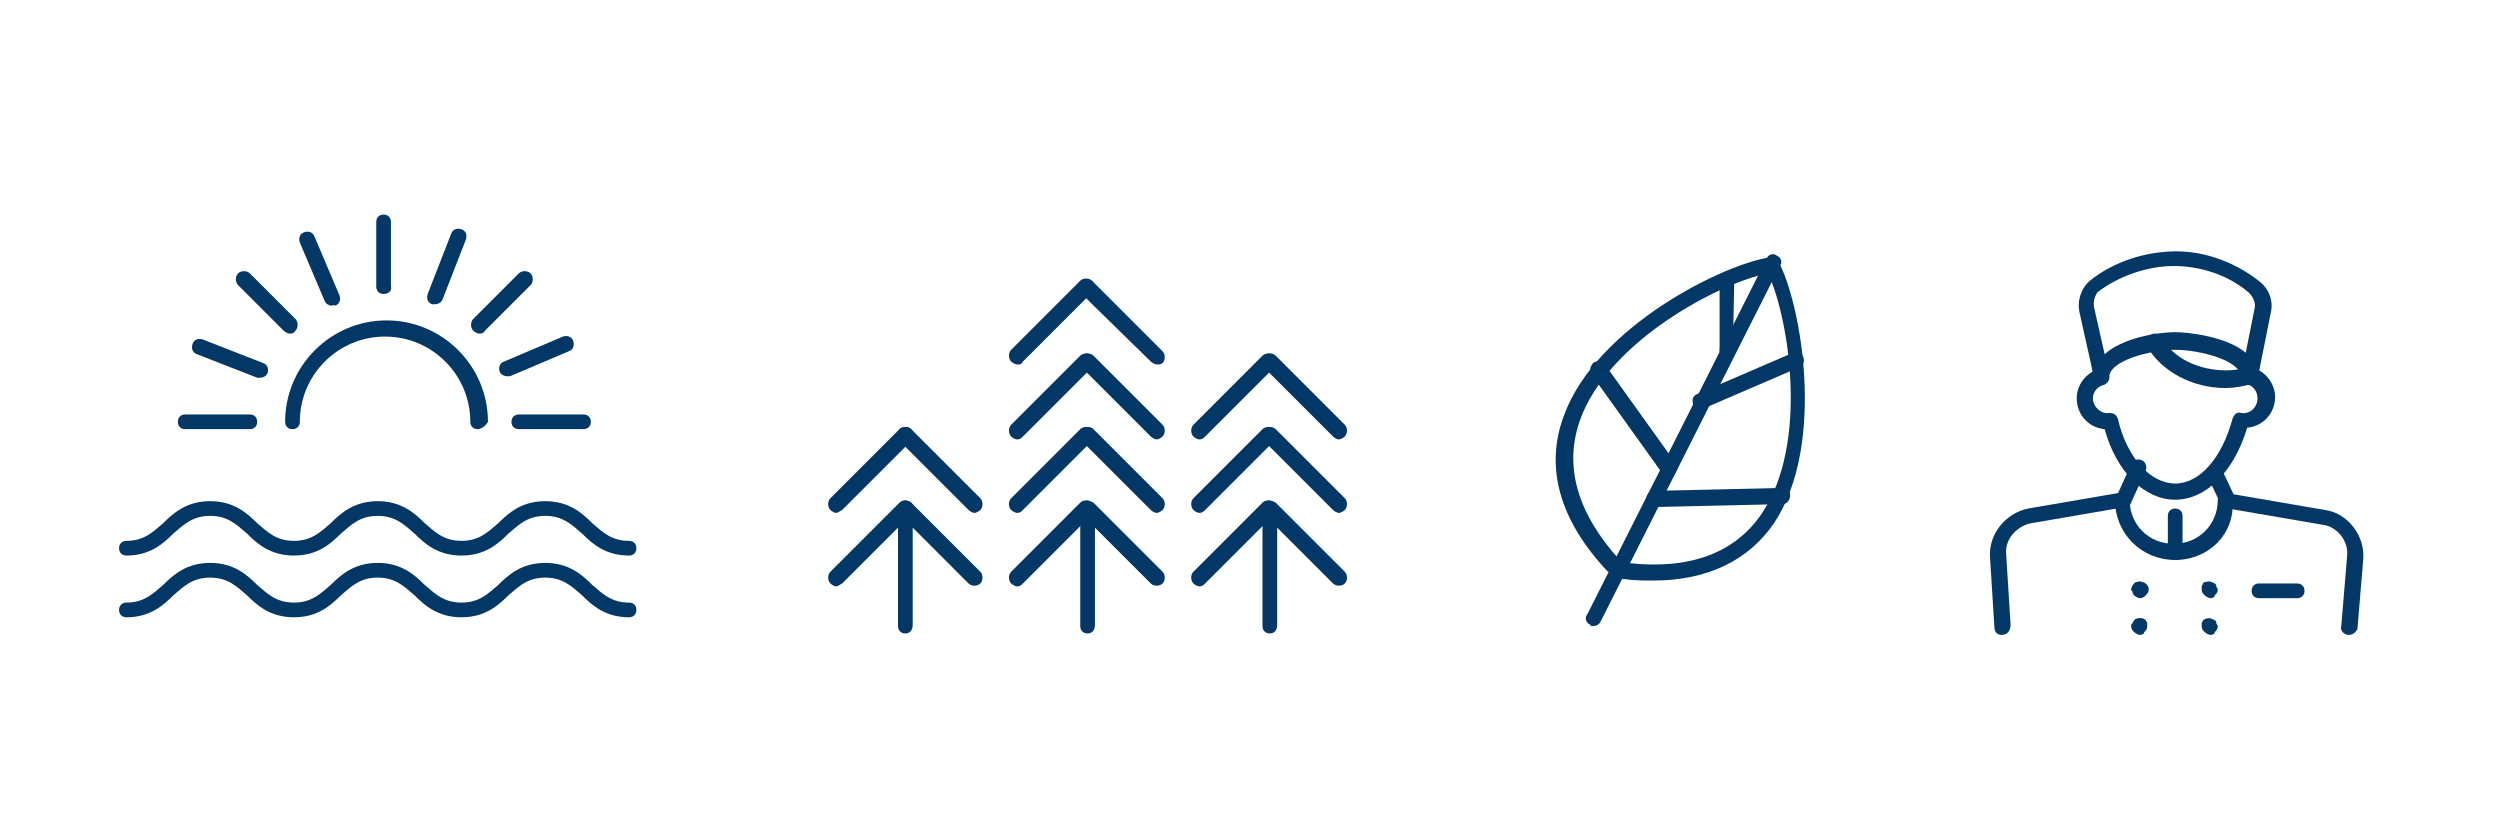 <svg xmlns="http://www.w3.org/2000/svg" xmlns:xlink="http://www.w3.org/1999/xlink" id="Warstwa_1" x="0px" y="0px" viewBox="0 0 170.1 56.7" style="enable-background:new 0 0 170.1 56.7;" xml:space="preserve">
<style type="text/css">
	.st0{fill:#033866;}
</style>
<g>
	<path class="st0" d="M42.8,42c-1.6,0-2.5-0.8-3.2-1.5c-0.7-0.6-1.3-1.2-2.5-1.2c-1.2,0-1.8,0.6-2.5,1.2c-0.7,0.7-1.6,1.5-3.2,1.5   c-1.6,0-2.5-0.8-3.2-1.5c-0.7-0.6-1.3-1.2-2.5-1.2c-1.2,0-1.8,0.6-2.5,1.2c-0.7,0.7-1.6,1.5-3.2,1.5s-2.5-0.8-3.2-1.5   c-0.7-0.6-1.3-1.2-2.5-1.2s-1.8,0.6-2.5,1.2c-0.7,0.7-1.6,1.5-3.2,1.5c-0.3,0-0.5-0.2-0.5-0.5s0.2-0.5,0.5-0.5   c1.2,0,1.8-0.6,2.5-1.2c0.7-0.7,1.6-1.5,3.2-1.5c1.6,0,2.5,0.8,3.2,1.5c0.7,0.6,1.3,1.2,2.5,1.2c1.2,0,1.8-0.6,2.5-1.2   c0.7-0.7,1.6-1.5,3.2-1.5c1.6,0,2.5,0.8,3.2,1.5c0.7,0.6,1.3,1.2,2.5,1.2c1.2,0,1.8-0.6,2.5-1.2c0.7-0.7,1.6-1.5,3.2-1.5   c1.6,0,2.5,0.8,3.2,1.5c0.7,0.6,1.3,1.2,2.5,1.2c0.3,0,0.5,0.2,0.5,0.5S43.1,42,42.8,42z"></path>
</g>
<g>
	<path class="st0" d="M42.8,37.8c-1.6,0-2.5-0.8-3.2-1.5c-0.7-0.6-1.3-1.2-2.5-1.2c-1.2,0-1.8,0.6-2.5,1.2c-0.7,0.7-1.6,1.5-3.2,1.5   c-1.6,0-2.5-0.8-3.2-1.5c-0.7-0.6-1.3-1.2-2.5-1.2c-1.2,0-1.8,0.6-2.5,1.2c-0.7,0.7-1.6,1.5-3.2,1.5s-2.5-0.8-3.2-1.5   c-0.7-0.6-1.3-1.2-2.5-1.2s-1.8,0.6-2.5,1.2c-0.7,0.7-1.6,1.5-3.2,1.5c-0.3,0-0.5-0.2-0.5-0.5s0.2-0.5,0.5-0.5   c1.2,0,1.8-0.6,2.5-1.2c0.7-0.7,1.6-1.5,3.2-1.5c1.6,0,2.5,0.8,3.2,1.5c0.7,0.6,1.3,1.2,2.5,1.2c1.2,0,1.8-0.6,2.5-1.2   c0.7-0.7,1.6-1.5,3.2-1.5c1.6,0,2.5,0.8,3.2,1.5c0.7,0.6,1.3,1.2,2.5,1.2c1.2,0,1.8-0.6,2.5-1.2c0.7-0.7,1.6-1.5,3.2-1.5   c1.6,0,2.5,0.8,3.2,1.5c0.7,0.6,1.3,1.2,2.5,1.2c0.3,0,0.5,0.2,0.5,0.5S43.1,37.8,42.8,37.8z"></path>
</g>
<g>
	<g>
		<g>
			<g>
				<path class="st0" d="M144.5,34.6c-0.1,0-0.2,0-0.2-0.1c-0.3-0.1-0.4-0.5-0.3-0.7l1-2.2c0.1-0.3,0.5-0.4,0.7-0.3      c0.3,0.1,0.4,0.5,0.3,0.7l-1,2.2C144.9,34.5,144.7,34.6,144.5,34.6z"></path>
			</g>
			<g>
				<path class="st0" d="M151.6,34.6c-0.2,0-0.4-0.1-0.5-0.3l-0.9-1.9c-0.1-0.3,0-0.6,0.3-0.7c0.3-0.1,0.6,0,0.7,0.3l0.9,1.9      c0.1,0.3,0,0.6-0.3,0.7C151.7,34.6,151.6,34.6,151.6,34.6z"></path>
			</g>
			<g>
				<path class="st0" d="M148,34c-2.1,0-4-1.9-4.8-4.8c-1.1-0.1-1.9-1-1.9-2.1c0-0.9,0.6-1.7,1.5-2c0.3-0.1,0.6,0.1,0.7,0.4      c0.1,0.3-0.1,0.6-0.4,0.7c-0.4,0.1-0.7,0.5-0.7,0.9c0,0.6,0.6,1.1,1.1,1c0.3,0,0.5,0.1,0.6,0.4c0.6,2.6,2.2,4.4,3.9,4.4      s3.2-1.8,3.9-4.4c0.1-0.3,0.3-0.5,0.6-0.4c0.6,0.1,1.1-0.4,1.1-1c0-0.5-0.3-0.8-0.7-1c-0.3-0.1-0.5-0.4-0.4-0.7      c0.1-0.3,0.4-0.5,0.7-0.4c0.9,0.2,1.6,1.1,1.6,2c0,1.1-0.8,2-1.9,2.1C152,32.1,150.1,34,148,34z"></path>
			</g>
			<g>
				<path class="st0" d="M151.4,26.4c-2.2,0-4.3-1.1-5.3-2.8c-0.2-0.3-0.1-0.6,0.2-0.8c0.3-0.2,0.6-0.1,0.8,0.2      c0.8,1.4,2.5,2.2,4.4,2.2c0.5,0,1-0.1,1.5-0.2c0.3-0.1,0.6,0.1,0.7,0.4c0.1,0.3-0.1,0.6-0.4,0.7C152.6,26.3,152,26.4,151.4,26.4      z"></path>
			</g>
			<g>
				<g>
					<path class="st0" d="M159.8,43.2C159.8,43.2,159.8,43.2,159.8,43.2c-0.3,0-0.6-0.3-0.5-0.6l0.4-4.8c0.1-1-0.7-2-1.7-2.1       l-6.4-1.1c-0.3-0.1-0.5-0.3-0.4-0.6c0.1-0.3,0.3-0.5,0.6-0.4l6.4,1.1c1.5,0.2,2.7,1.7,2.6,3.3l-0.4,4.8       C160.3,43,160.1,43.2,159.8,43.2z"></path>
				</g>
				<g>
					<path class="st0" d="M136.2,43.2c-0.3,0-0.5-0.2-0.5-0.5l-0.3-4.8c-0.1-1.6,1.1-3,2.6-3.3l6.4-1.1c0.3-0.1,0.6,0.1,0.6,0.4       s-0.1,0.6-0.4,0.6l-6.4,1.1c-1,0.2-1.8,1.1-1.7,2.1l0.3,4.8C136.8,42.9,136.6,43.2,136.2,43.2       C136.2,43.2,136.2,43.2,136.2,43.2z"></path>
				</g>
			</g>
			<g>
				<path class="st0" d="M143,26.2c-0.3,0-0.5-0.2-0.5-0.4l-1-4.5c0,0,0,0,0,0c-0.2-0.8,0.1-1.7,0.7-2.2c1.6-1.3,3.8-2,5.9-2      c2,0,4.1,0.8,5.7,2.1c0.6,0.5,0.9,1.3,0.7,2.1l-0.9,4.5c-0.1,0.3-0.3,0.5-0.6,0.4c-0.3,0-0.5-0.3-0.5-0.5c0-1.2-2.9-1.9-4.5-1.9      c-1.6,0-4.5,0.7-4.5,1.9C143.5,25.9,143.3,26.2,143,26.2C143,26.2,143,26.2,143,26.2z M142.5,21l0.7,3.1      c1.2-1.1,3.6-1.5,4.8-1.5c0.9,0,3.5,0.3,4.8,1.4l0.6-3c0.1-0.4-0.1-0.8-0.4-1.1c-1.4-1.2-3.3-1.8-5.1-1.8      c-1.8,0-3.8,0.7-5.2,1.8C142.5,20.2,142.4,20.6,142.5,21L142.5,21z"></path>
			</g>
			<g>
				<path class="st0" d="M148,38.1c-2.3,0-4.1-1.8-4.1-4.1c0-0.3,0.2-0.5,0.5-0.5s0.5,0.2,0.5,0.5c0,1.7,1.3,3,3,3s3-1.3,3-3      c0-0.3,0.2-0.5,0.5-0.5s0.5,0.2,0.5,0.5C152.1,36.3,150.3,38.1,148,38.1z"></path>
			</g>
		</g>
	</g>
	<g>
		<path class="st0" d="M145.6,40.7c-0.1,0-0.3-0.1-0.4-0.2c0,0-0.1-0.1-0.1-0.2c0-0.1-0.1-0.1-0.1-0.2c0-0.1,0.1-0.3,0.2-0.4    c0.1-0.1,0.1-0.1,0.2-0.1c0.2-0.1,0.4,0,0.6,0.1c0.1,0.1,0.2,0.2,0.2,0.4c0,0.2-0.1,0.3-0.2,0.4C145.9,40.6,145.8,40.7,145.6,40.7    z"></path>
	</g>
	<g>
		<path class="st0" d="M145.6,43.2c-0.1,0-0.3-0.1-0.4-0.2c-0.1-0.1-0.2-0.2-0.2-0.4c0-0.1,0-0.1,0.1-0.2c0-0.1,0.1-0.1,0.1-0.2    c0.2-0.2,0.6-0.2,0.8,0c0,0.1,0.1,0.1,0.1,0.2c0,0.1,0,0.1,0,0.2c0,0.2-0.1,0.3-0.2,0.4C145.9,43.1,145.8,43.2,145.6,43.2z"></path>
	</g>
	<g>
		<path class="st0" d="M150.4,40.7c-0.1,0-0.3-0.1-0.4-0.2c-0.1-0.1-0.2-0.2-0.2-0.4c0-0.1,0-0.1,0-0.2c0-0.1,0.1-0.1,0.1-0.2    c0-0.1,0.1-0.1,0.2-0.1c0.2-0.1,0.4,0,0.6,0.1c0.1,0.1,0.1,0.1,0.1,0.2c0,0.1,0.1,0.1,0.1,0.2c0,0.2-0.1,0.3-0.2,0.4    C150.7,40.6,150.6,40.7,150.4,40.7z"></path>
	</g>
	<g>
		<path class="st0" d="M150.4,43.2c-0.1,0-0.3-0.1-0.4-0.2c-0.1-0.1-0.2-0.2-0.2-0.4c0-0.1,0-0.1,0-0.2c0-0.1,0.1-0.1,0.1-0.2    c0,0,0.1-0.1,0.2-0.1c0.2-0.1,0.4,0,0.6,0.1c0.1,0.1,0.1,0.1,0.1,0.2c0,0.1,0.1,0.1,0.1,0.2c0,0.2-0.1,0.3-0.2,0.4    C150.7,43.1,150.6,43.2,150.4,43.2z"></path>
	</g>
	<g>
		<path class="st0" d="M148,38.1c-0.3,0-0.5-0.2-0.5-0.5v-2.5c0-0.3,0.2-0.5,0.5-0.5s0.5,0.2,0.5,0.5v2.5    C148.6,37.9,148.3,38.1,148,38.1z"></path>
	</g>
	<g>
		<path class="st0" d="M156.3,40.7h-2.6c-0.3,0-0.5-0.2-0.5-0.5s0.2-0.5,0.5-0.5h2.6c0.3,0,0.5,0.2,0.5,0.5S156.6,40.7,156.3,40.7z"></path>
	</g>
</g>
<g>
	<path class="st0" d="M32.5,29.2c-0.3,0-0.5-0.2-0.5-0.5c0-3.2-2.6-5.8-5.8-5.8s-5.8,2.6-5.8,5.8c0,0.3-0.2,0.5-0.5,0.5   s-0.5-0.2-0.5-0.5c0-3.8,3.1-6.9,6.9-6.9s6.9,3.1,6.9,6.9C33.1,28.9,32.8,29.2,32.5,29.2z"></path>
</g>
<g>
	<g>
		<path class="st0" d="M26.1,20c-0.3,0-0.5-0.2-0.5-0.5v-4.4c0-0.3,0.2-0.5,0.5-0.5s0.5,0.2,0.5,0.5v4.4C26.7,19.8,26.4,20,26.1,20z    "></path>
	</g>
</g>
<g>
	<g>
		<path class="st0" d="M19.7,22.7c-0.1,0-0.3-0.1-0.4-0.2l-3.1-3.1c-0.2-0.2-0.2-0.6,0-0.8c0.2-0.2,0.6-0.2,0.8,0l3.1,3.1    c0.2,0.2,0.2,0.6,0,0.8C20,22.7,19.8,22.7,19.7,22.7z"></path>
	</g>
</g>
<g>
	<g>
		<path class="st0" d="M17,29.2h-4.4c-0.3,0-0.5-0.2-0.5-0.5s0.2-0.5,0.5-0.5H17c0.3,0,0.5,0.2,0.5,0.5S17.3,29.2,17,29.2z"></path>
	</g>
	<g>
		<path class="st0" d="M39.7,29.2h-4.4c-0.3,0-0.5-0.2-0.5-0.5s0.2-0.5,0.5-0.5h4.4c0.3,0,0.5,0.2,0.5,0.5S40,29.2,39.7,29.2z"></path>
	</g>
</g>
<g>
	<g>
		<path class="st0" d="M32.6,22.7c-0.1,0-0.3-0.1-0.4-0.2c-0.2-0.2-0.2-0.6,0-0.8l3.1-3.1c0.2-0.2,0.6-0.2,0.8,0    c0.2,0.2,0.2,0.6,0,0.8L33,22.5C32.9,22.7,32.7,22.7,32.6,22.7z"></path>
	</g>
</g>
<g>
	<g>
		<path class="st0" d="M22.6,20.8c-0.2,0-0.4-0.1-0.5-0.3l-1.7-4c-0.1-0.3,0-0.6,0.3-0.7c0.3-0.1,0.6,0,0.7,0.3l1.7,4    c0.1,0.3,0,0.6-0.3,0.7C22.7,20.7,22.6,20.8,22.6,20.8z"></path>
	</g>
</g>
<g>
	<g>
		<path class="st0" d="M17.7,25.7c-0.1,0-0.1,0-0.2,0l-4.1-1.6c-0.3-0.1-0.4-0.4-0.3-0.7c0.1-0.3,0.4-0.4,0.7-0.3l4.1,1.6    c0.3,0.1,0.4,0.4,0.3,0.7C18.1,25.6,17.9,25.7,17.7,25.7z"></path>
	</g>
</g>
<g>
	<g>
		<path class="st0" d="M34.5,25.6c-0.2,0-0.4-0.1-0.5-0.3c-0.1-0.3,0-0.6,0.3-0.7l4-1.7c0.3-0.1,0.6,0,0.7,0.3    c0.1,0.3,0,0.6-0.3,0.7l-4,1.7C34.7,25.6,34.6,25.6,34.5,25.6z"></path>
	</g>
</g>
<g>
	<g>
		<path class="st0" d="M29.6,20.7c-0.1,0-0.1,0-0.2,0c-0.3-0.1-0.4-0.4-0.3-0.7l1.6-4.1c0.1-0.3,0.4-0.4,0.7-0.3    c0.3,0.1,0.4,0.4,0.3,0.7l-1.6,4.1C30,20.6,29.8,20.7,29.6,20.7z"></path>
	</g>
</g>
<g>
	<path class="st0" d="M56.9,34.9c-0.1,0-0.3-0.1-0.4-0.2c-0.2-0.2-0.2-0.6,0-0.8l4.7-4.7c0.2-0.2,0.6-0.2,0.8,0   c0.2,0.2,0.2,0.6,0,0.8l-4.7,4.7C57.1,34.8,57,34.9,56.9,34.9z"></path>
</g>
<g>
	<path class="st0" d="M56.9,39.9c-0.1,0-0.3-0.1-0.4-0.2c-0.2-0.2-0.2-0.6,0-0.8l4.7-4.7c0.2-0.2,0.6-0.2,0.8,0   c0.2,0.2,0.2,0.6,0,0.8l-4.7,4.7C57.1,39.8,57,39.9,56.9,39.9z"></path>
</g>
<g>
	<path class="st0" d="M66.3,34.9c-0.1,0-0.3-0.1-0.4-0.2L61.2,30c-0.2-0.2-0.2-0.6,0-0.8c0.2-0.2,0.6-0.2,0.8,0l4.7,4.7   c0.2,0.2,0.2,0.6,0,0.8C66.6,34.8,66.4,34.9,66.3,34.9z"></path>
</g>
<g>
	<path class="st0" d="M61.6,43.1c-0.3,0-0.5-0.2-0.5-0.5v-8c0-0.2,0.1-0.4,0.3-0.5c0.2-0.1,0.4,0,0.6,0.1l4.7,4.7   c0.2,0.2,0.2,0.6,0,0.8c-0.2,0.2-0.6,0.2-0.8,0l-3.8-3.8v6.6C62.1,42.9,61.9,43.1,61.6,43.1z"></path>
</g>
<g>
	<path class="st0" d="M69.2,24.8c-0.1,0-0.3-0.1-0.4-0.2c-0.2-0.2-0.2-0.6,0-0.8l4.7-4.7c0.2-0.2,0.6-0.2,0.8,0   c0.2,0.2,0.2,0.6,0,0.8l-4.7,4.7C69.5,24.8,69.4,24.8,69.2,24.8z"></path>
</g>
<g>
	<path class="st0" d="M69.2,29.9c-0.1,0-0.3-0.1-0.4-0.2c-0.2-0.2-0.2-0.6,0-0.8l4.7-4.7c0.2-0.2,0.6-0.2,0.8,0   c0.2,0.2,0.2,0.6,0,0.8l-4.7,4.7C69.5,29.8,69.4,29.9,69.2,29.9z"></path>
</g>
<g>
	<path class="st0" d="M69.2,34.9c-0.1,0-0.3-0.1-0.4-0.2c-0.2-0.2-0.2-0.6,0-0.8l4.7-4.7c0.2-0.2,0.6-0.2,0.8,0   c0.2,0.2,0.2,0.6,0,0.8l-4.7,4.7C69.5,34.8,69.4,34.9,69.2,34.9z"></path>
</g>
<g>
	<path class="st0" d="M69.2,39.9c-0.1,0-0.3-0.1-0.4-0.2c-0.2-0.2-0.2-0.6,0-0.8l4.7-4.7c0.2-0.2,0.6-0.2,0.8,0   c0.2,0.2,0.2,0.6,0,0.8l-4.7,4.7C69.5,39.8,69.4,39.9,69.2,39.9z"></path>
</g>
<g>
	<path class="st0" d="M78.7,24.8c-0.1,0-0.3-0.1-0.4-0.2L73.6,20c-0.2-0.2-0.2-0.6,0-0.8c0.2-0.2,0.6-0.2,0.8,0l4.7,4.7   c0.2,0.2,0.2,0.6,0,0.8C79,24.8,78.8,24.8,78.7,24.8z"></path>
</g>
<g>
	<path class="st0" d="M78.7,29.9c-0.1,0-0.3-0.1-0.4-0.2L73.6,25c-0.2-0.2-0.2-0.6,0-0.8c0.2-0.2,0.6-0.2,0.8,0l4.7,4.7   c0.2,0.2,0.2,0.6,0,0.8C79,29.8,78.8,29.9,78.7,29.9z"></path>
</g>
<g>
	<path class="st0" d="M78.7,34.9c-0.1,0-0.3-0.1-0.4-0.2L73.6,30c-0.2-0.2-0.2-0.6,0-0.8c0.2-0.2,0.6-0.2,0.8,0l4.7,4.7   c0.2,0.2,0.2,0.6,0,0.8C79,34.8,78.8,34.9,78.7,34.9z"></path>
</g>
<g>
	<path class="st0" d="M74,43.1c-0.3,0-0.5-0.2-0.5-0.5v-8c0-0.2,0.1-0.4,0.3-0.5c0.2-0.1,0.4,0,0.6,0.1l4.7,4.7   c0.2,0.2,0.2,0.6,0,0.8c-0.2,0.2-0.6,0.2-0.8,0l-3.8-3.8v6.6C74.5,42.9,74.3,43.1,74,43.1z"></path>
</g>
<g>
	<path class="st0" d="M81.6,29.9c-0.1,0-0.3-0.1-0.4-0.2c-0.2-0.2-0.2-0.6,0-0.8l4.7-4.7c0.2-0.2,0.6-0.2,0.8,0   c0.2,0.2,0.2,0.6,0,0.8L82,29.7C81.9,29.8,81.8,29.9,81.6,29.9z"></path>
</g>
<g>
	<path class="st0" d="M81.6,34.9c-0.1,0-0.3-0.1-0.4-0.2c-0.2-0.2-0.2-0.6,0-0.8l4.7-4.7c0.2-0.2,0.6-0.2,0.8,0   c0.2,0.2,0.2,0.6,0,0.8L82,34.7C81.9,34.8,81.8,34.9,81.6,34.9z"></path>
</g>
<g>
	<path class="st0" d="M81.6,39.9c-0.1,0-0.3-0.1-0.4-0.2c-0.2-0.2-0.2-0.6,0-0.8l4.7-4.7c0.2-0.2,0.6-0.2,0.8,0   c0.2,0.2,0.2,0.6,0,0.8L82,39.7C81.9,39.8,81.8,39.9,81.6,39.9z"></path>
</g>
<g>
	<path class="st0" d="M91.1,29.9c-0.1,0-0.3-0.1-0.4-0.2L86,25c-0.2-0.2-0.2-0.6,0-0.8c0.2-0.2,0.6-0.2,0.8,0l4.7,4.7   c0.2,0.2,0.2,0.6,0,0.8C91.4,29.8,91.2,29.9,91.1,29.9z"></path>
</g>
<g>
	<path class="st0" d="M91.1,34.9c-0.1,0-0.3-0.1-0.4-0.2L86,30c-0.2-0.2-0.2-0.6,0-0.8c0.2-0.2,0.6-0.2,0.8,0l4.7,4.7   c0.2,0.2,0.2,0.6,0,0.8C91.4,34.8,91.2,34.9,91.1,34.9z"></path>
</g>
<g>
	<path class="st0" d="M86.4,43.1c-0.3,0-0.5-0.2-0.5-0.5v-8c0-0.2,0.1-0.4,0.3-0.5c0.2-0.1,0.4,0,0.6,0.1l4.7,4.7   c0.2,0.2,0.2,0.6,0,0.8c-0.2,0.2-0.6,0.2-0.8,0l-3.8-3.8v6.6C86.9,42.9,86.7,43.1,86.4,43.1z"></path>
</g>
<g>
	<g>
		<path class="st0" d="M112.5,39.5c-0.6,0-1.3,0-2-0.1c-0.1,0-0.1,0-0.2-0.1l-0.7-0.3c-0.1,0-0.1-0.1-0.2-0.1    c-3.3-3.5-4.3-7.1-3-10.6c2.2-6.1,11-10.4,14.1-10.8c0.2,0,0.4,0.1,0.5,0.3c1.5,2.7,3.3,12.4-0.3,17.8    C119,38.1,116.2,39.5,112.5,39.5z M110.7,38.3c4.3,0.5,7.4-0.7,9.2-3.4c3.2-4.8,1.8-13.3,0.4-16.3c-3.2,0.6-10.9,4.6-12.8,10    c-1.1,3.1-0.2,6.3,2.7,9.5L110.7,38.3z"></path>
	</g>
	<g>
		<path class="st0" d="M108.4,42.6c-0.1,0-0.2,0-0.2-0.1c-0.3-0.1-0.4-0.5-0.2-0.7l12.2-24.2c0.1-0.3,0.5-0.4,0.7-0.2    c0.3,0.1,0.4,0.5,0.2,0.7l-12.2,24.2C108.8,42.5,108.6,42.6,108.4,42.6z"></path>
	</g>
	<g>
		<path class="st0" d="M112.5,34.5c-0.3,0-0.5-0.2-0.5-0.5c0-0.3,0.2-0.6,0.5-0.6l8.8-0.2c0,0,0,0,0,0c0.3,0,0.5,0.2,0.5,0.5    c0,0.3-0.2,0.6-0.5,0.6L112.5,34.5C112.5,34.5,112.5,34.5,112.5,34.5z"></path>
	</g>
	<g>
		<path class="st0" d="M113.5,32.4c-0.2,0-0.3-0.1-0.4-0.2l-4.8-6.7c-0.2-0.2-0.1-0.6,0.1-0.8c0.2-0.2,0.6-0.1,0.8,0.1l4.8,6.7    c0.2,0.2,0.1,0.6-0.1,0.8C113.7,32.3,113.6,32.4,113.5,32.4z"></path>
	</g>
	<g>
		<path class="st0" d="M115.7,27.8c-0.2,0-0.4-0.1-0.5-0.3c-0.1-0.3,0-0.6,0.3-0.7L122,24c0.3-0.1,0.6,0,0.7,0.3    c0.1,0.3,0,0.6-0.3,0.7l-6.5,2.8C115.9,27.8,115.8,27.8,115.7,27.8z"></path>
	</g>
	<g>
		<path class="st0" d="M117.5,24.3C117.5,24.3,117.5,24.3,117.5,24.3c-0.3,0-0.6-0.3-0.5-0.6L117,19c0-0.3,0.2-0.5,0.5-0.5    c0,0,0,0,0,0c0.3,0,0.5,0.3,0.5,0.6l-0.1,4.7C118,24.1,117.8,24.3,117.5,24.3z"></path>
	</g>
</g>
</svg>